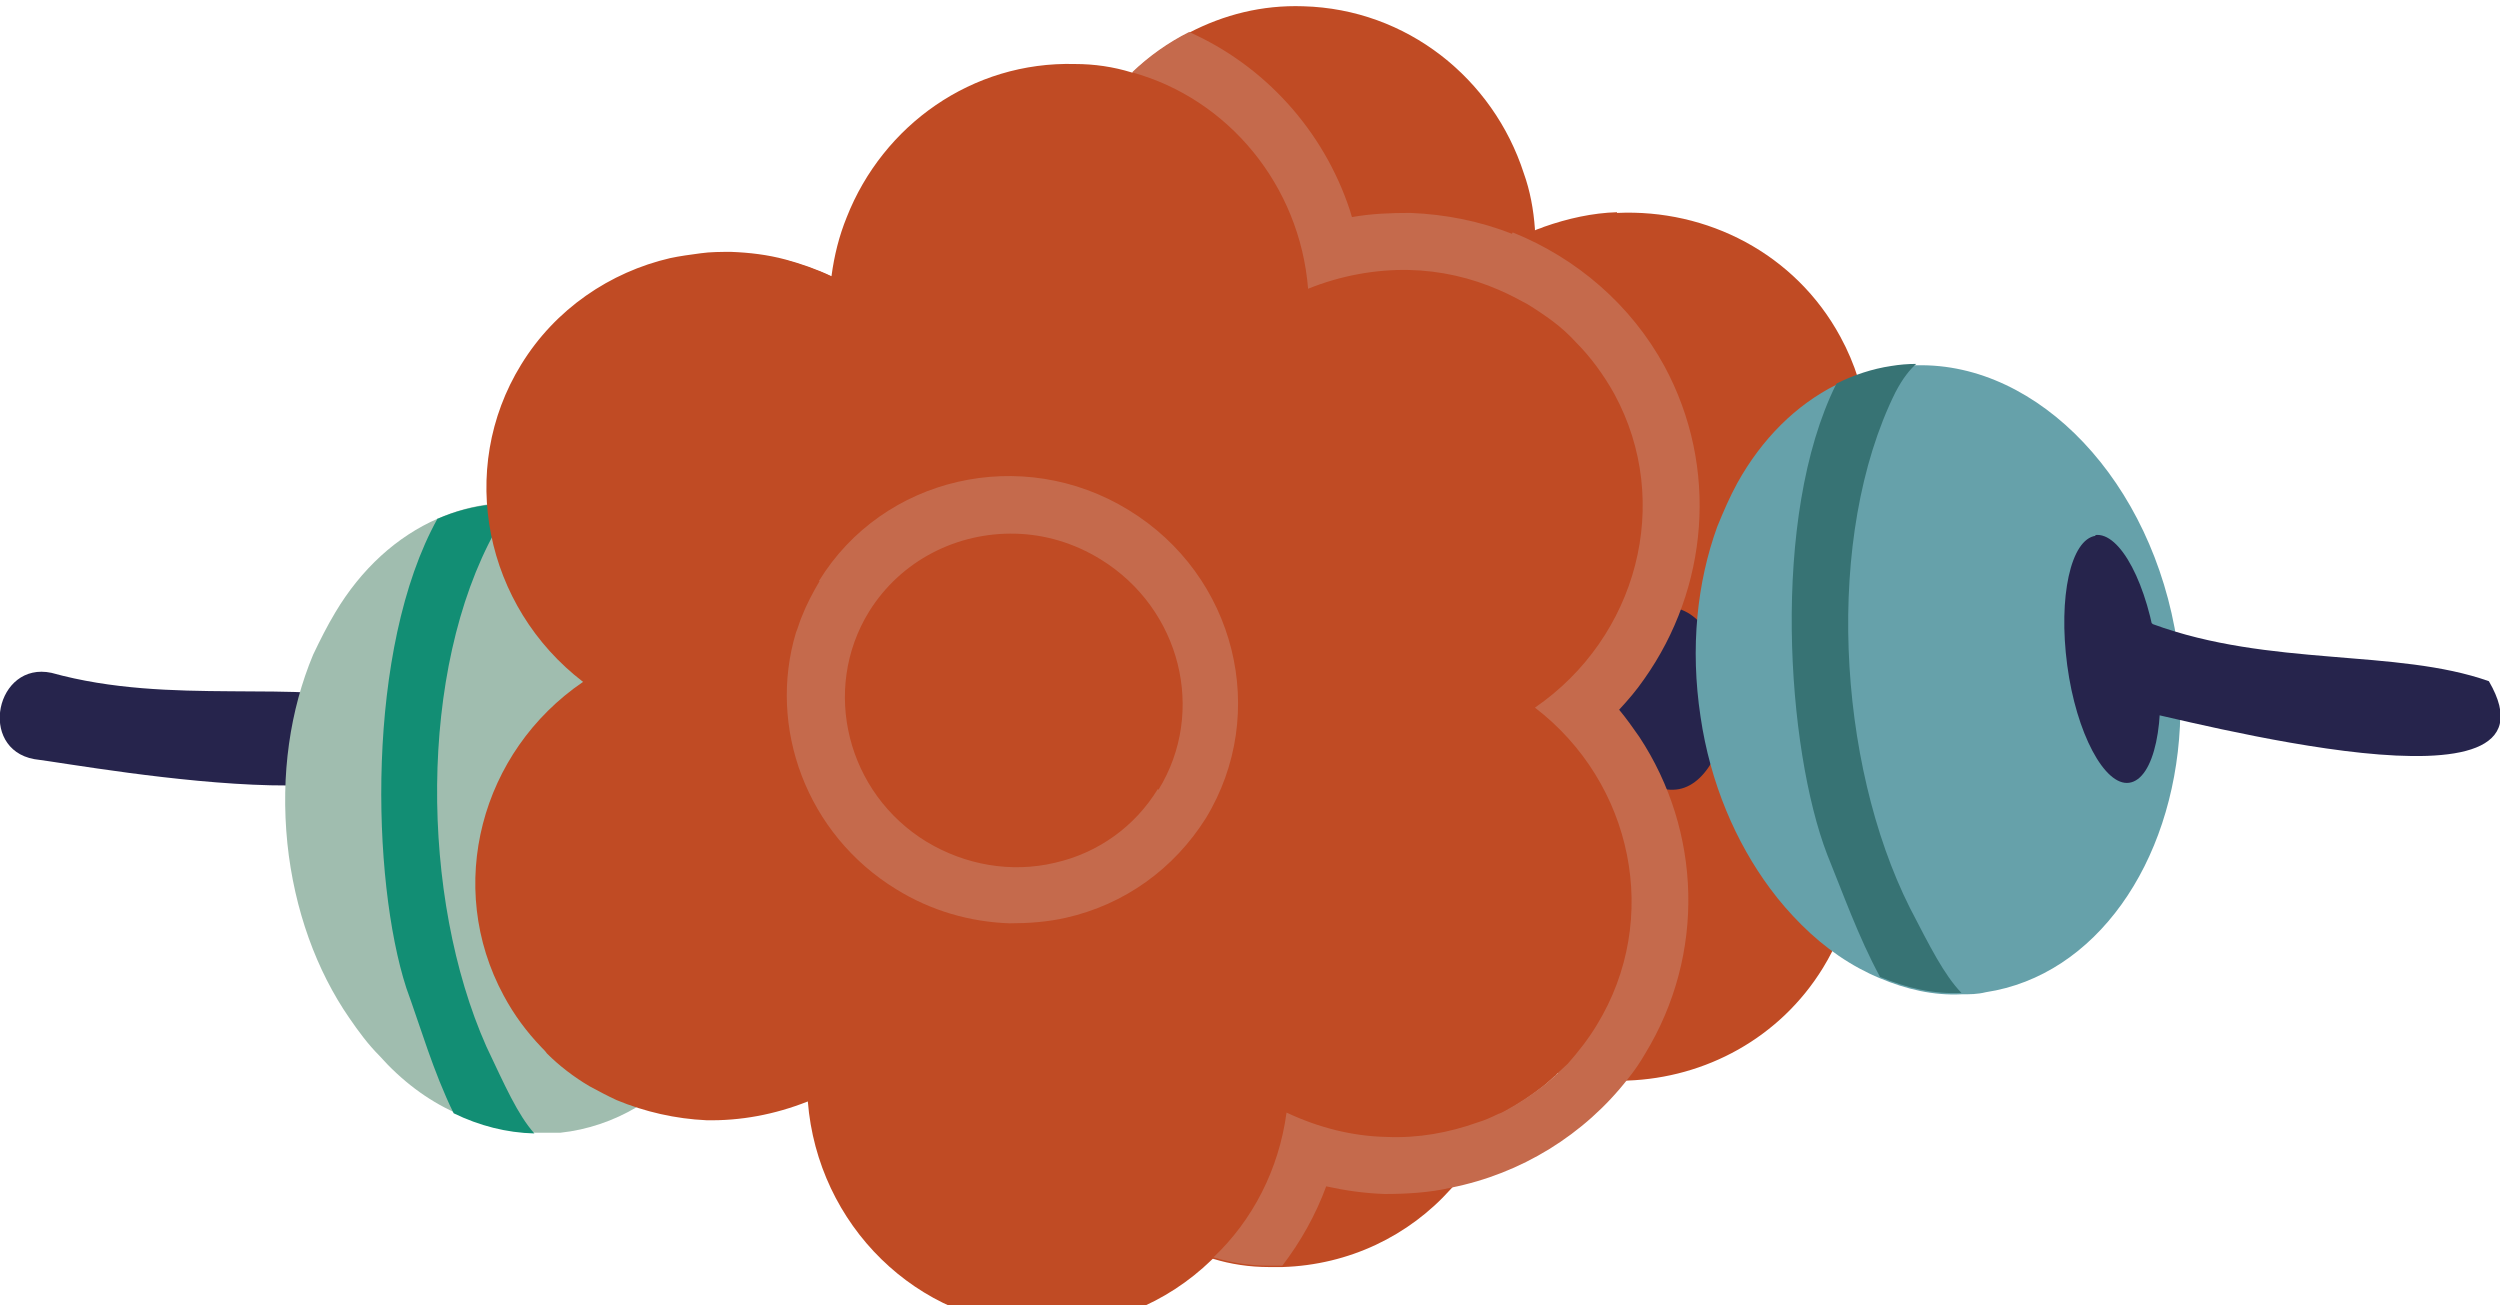 <?xml version="1.0" encoding="UTF-8"?>
<svg id="Laag_1" xmlns="http://www.w3.org/2000/svg" version="1.1" viewBox="0 0 359.3 187.6">
  <!-- Generator: Adobe Illustrator 29.8.2, SVG Export Plug-In . SVG Version: 2.1.1 Build 3)  -->
  <defs>
    <style>
      .st0 {
        fill: #128e74;
      }

      .st1 {
        fill: #a0bdaf;
      }

      .st2 {
        fill: #26244c;
      }

      .st3 {
        fill: #c04b24;
      }

      .st4 {
        fill: #c56a4c;
      }

      .st5 {
        fill: #66a1aa;
      }

      .st6 {
        fill: #377374;
      }
    </style>
  </defs>
  <path class="st2" d="M7.4,96.7c-8-1.7-10.6,10.9-2.5,12.4,8.6,1.1,64.9,11.6,51.3-8-13.6-3.6-31.5.4-48.8-4.4Z"/>
  <path class="st1" d="M74.5,72.3c-1.2,0-2.4,0-3.6.1-2.8.3-5.4,1-7.9,2.1-6,2.6-11.1,7.3-14.8,13.5h0c-1.2,2-2.2,4-3.2,6.1-3.3,7.9-4.7,17.2-3.7,27.1,1,9.6,4.2,18.3,8.9,25.1,1.3,1.9,2.7,3.8,4.3,5.4h0c3.2,3.6,6.9,6.4,10.9,8.2,3.7,1.8,7.6,2.8,11.6,2.9,1.2,0,2.3,0,3.5,0,15.9-1.7,27.7-17.2,29.6-36.8.1-.9.2-1.9.3-3,0-.7,0-1.5,0-2.2,0-.7,0-1.5,0-2.3,0-.8,0-1.6-.1-2.4,0-.2,0-.4,0-.6,0-.5,0-1-.1-1.5-2.5-23.3-18-41.1-35.5-41.7Z"/>
  <path class="st2" d="M102,98.8c-3.6.3-5.8,8.6-4.9,18.4.9,9.9,4.5,17.6,8.1,17.3,3.6-.3,5.8-8.6,4.9-18.4-.9-9.9-4.5-17.6-8.1-17.3Z"/>
  <path class="st0" d="M62.9,74.5c-10.4,18.7-9.5,52.1-4.5,67.5,2,5.5,3.9,12.1,6.8,18,3.7,1.8,7.6,2.8,11.6,2.9-2.4-2.7-4.2-6.8-6.9-12.5-9.5-21.4-9.8-54.1,1.3-74.1,1.2-2.1,2.2-3.2,3.1-3.9-1.2,0-2.4,0-3.6.1-2.8.3-5.4,1-7.9,2.1Z"/>
  <path class="st3" d="M232.4,30.5c-3.5.1-7.1.9-10.5,2.1-.4.2-.9.3-1.3.5,0,0,0-.2,0-.2-.2-2.8-.7-5.5-1.6-8-4.4-13.6-16.8-23.6-31.7-24-5.9-.2-11.4,1.2-16.4,3.8-3,1.5-5.8,3.5-8.2,5.8-5.6,5.4-9.5,12.7-10.5,20.9-9.9-4.7-21.1-4.6-30.4-.1-1.1,2.7-1.8,5.5-2.2,8.5-2.1-1-4.4-1.8-6.6-2.4-2.1,2-3.9,4.2-5.4,6.7-9.1,14.7-5.4,33.8,7.8,44.8.4.3.7.5,1.1.8-.6.4-1.3.9-1.9,1.3-13.2,10.4-17.6,28.8-9.5,43.7,8.4,15.7,27.5,21.9,43.9,15.1,1.2,14.9,11.5,27.3,25.3,31.1,2.6.8,5.3,1.2,8.1,1.2.7,0,1.3,0,1.9,0,9.6-.3,18.2-4.5,24.2-11.2,2.9-3.1,5.2-6.7,6.7-10.7h0c1.1-2.7,1.8-5.5,2.2-8.4,2.1,1,4.3,1.8,6.5,2.4h0c3.3.8,6.7,1.2,10,1.1h0c11.2-.4,21.9-6.1,28.1-16.2,7.6-12.4,6.3-27.8-2.2-38.9-1.8-2.4-4-4.6-6.5-6.5,0,0-.1-.1-.2-.2,14.7-10.1,19.9-29.5,11.4-45.1-6.5-12-19.2-18.4-32.1-17.8Z"/>
  <path class="st3" d="M226.4,49.2c-1-1.1-2.1-2.1-3.3-3-1.2-.9-2.4-1.7-3.7-2.5-1.2-.7-2.6-1.4-4-2-4-1.8-8.5-2.7-13-2.9-4.8-.1-9.8.8-14.5,2.7-1.1-14.9-11.4-27.3-25.3-31.1-2.6-.8-5.3-1.2-8.1-1.2-14.8-.4-27.6,8.8-32.8,22-1.1,2.7-1.8,5.5-2.2,8.5-2.1-1-4.4-1.8-6.6-2.4-2.6-.7-5.2-1-7.8-1.1-1.5,0-3,0-4.4.2-1.5.2-3,.4-4.4.7-8.6,2-16.5,7.3-21.4,15.3-9.3,15.1-5.2,34.8,8.9,45.6-14.7,10-19.9,29.4-11.4,45.1,1.5,2.8,3.3,5.2,5.4,7.4.3.3.6.6.8.9,1.8,1.8,3.9,3.4,6.1,4.7,1.3.7,2.6,1.4,3.9,2,4.1,1.7,8.5,2.7,12.9,2.9,4.9.1,9.8-.8,14.6-2.7,1.4,17.7,15.6,31.9,33.4,32.4,9.5.3,18.2-3.4,24.6-9.6,5.6-5.4,9.5-12.6,10.5-20.9,4.6,2.2,9.5,3.3,14.4,3.5,4.5.1,8.9-.6,13.1-2.1,1-.3,1.9-.8,2.9-1.2h0c.4-.2.7-.3,1.1-.5,2-1.1,3.8-2.3,5.6-3.7.6-.5,1.2-1,1.7-1.5.2-.1.3-.2.3-.3h0c.4-.4.8-.8,1.3-1.2,1.6-1.7,3-3.5,4.2-5.6,9.3-15.1,5.2-34.8-8.9-45.6,14.7-10.1,19.9-29.5,11.4-45.1-1.5-2.7-3.3-5.3-5.5-7.4Z"/>
  <path class="st4" d="M117.8,83.5c-1,1.7-1.9,3.4-2.6,5.2-.3.7-.5,1.5-.8,2.2-4.1,13.6,1.5,29,14.4,36.9,5,3.1,10.6,4.7,16.3,4.9,2.7,0,5.5-.2,8.1-.8,8.4-1.9,15.5-7,20.1-14.3,9.2-15.1,4.3-34.9-11.1-44.3-15.3-9.4-35.3-4.8-44.5,10.2ZM166.4,113.4c-3.3,5.4-8.6,9.2-14.8,10.6-6.3,1.5-12.9.3-18.4-3-11.5-7-15.2-21.9-8.3-33.1,4.6-7.4,12.7-11.4,21-11.2,4.2.1,8.4,1.3,12.3,3.7,11.5,7.1,15.2,21.9,8.3,33.1Z"/>
  <path class="st2" d="M245,96.2c-.6.1-1.1.2-1.7.2-2.8.7-6.4-.2-8.6,2-1.5,1.6-1.3,4.4.3,5.8.8.7,1.9,1.1,3,1,2.1-.2,4.2-.4,6.3-.8,3.6-.5,7.1-1.2,10.6-1.9,4.6-1.1,9.1-2.4,13.6-4-1.8-2.4-4-4.6-6.5-6.5-6.1,2-12,3.4-17.1,4.1Z"/>
  <path class="st2" d="M239.7,87.4c-4.4.1-7.8,6.1-7.6,13.3.2,7.2,3.9,13,8.4,12.8,4.4-.1,7.8-6.1,7.6-13.3-.2-7.2-3.9-13-8.4-12.9Z"/>
  <path class="st5" d="M275.3,52.5c-1.2,0-2.4.1-3.6.3-2.7.4-5.4,1.3-7.8,2.5-5.8,2.9-10.7,7.8-14.2,14.1h0c-1.1,2-2,4.1-2.9,6.3-2.9,8-3.9,17.4-2.4,27.3,1.4,9.6,5.1,18.1,10,24.7,1.4,1.9,2.9,3.6,4.5,5.2h0c3.4,3.4,7.2,6,11.3,7.7,3.8,1.6,7.7,2.5,11.7,2.3,1.2,0,2.3,0,3.5-.3,15.8-2.4,26.9-18.5,27.9-38.2,0-.9.1-1.9.1-3,0-.7,0-1.5,0-2.2,0-.7,0-1.5-.1-2.3,0-.8-.1-1.6-.2-2.4,0-.2,0-.4,0-.6,0-.5-.1-1-.2-1.5-3.5-23.2-19.9-40.3-37.4-39.9Z"/>
  <path class="st2" d="M301.2,77c-3.6.5-5.4,8.8-4.1,18.6,1.3,9.8,5.4,17.4,8.9,16.9,3.6-.5,5.4-8.8,4-18.7-1.3-9.8-5.3-17.4-8.9-16.9Z"/>
  <path class="st6" d="M263.9,55.2c-9.5,19.1-7.1,52.5-1.3,67.6,2.2,5.4,4.5,11.9,7.6,17.6,3.8,1.6,7.7,2.5,11.7,2.3-2.5-2.6-4.5-6.6-7.4-12.2-10.5-20.9-12.3-53.5-2.1-74.1,1.1-2.1,2.1-3.3,3-4.1-1.2,0-2.4.1-3.6.3-2.7.4-5.4,1.3-7.8,2.5Z"/>
  <path class="st4" d="M217.3,33.6h0c-4.6-1.8-9.5-2.8-14.6-3-2.8,0-5.6.1-8.4.6-.1-.3-.2-.7-.3-1-3.8-11.5-12.3-20.8-23.1-25.6-3,1.5-5.8,3.5-8.2,5.8,13.8,3.8,24.1,16.2,25.3,31.1,4.7-1.9,9.7-2.8,14.5-2.7,4.5.1,8.9,1.1,13,2.9,1.4.6,2.7,1.3,4,2,1.3.8,2.5,1.6,3.7,2.5,1.2.9,2.3,1.9,3.3,3,2.1,2.1,4,4.7,5.5,7.4,8.5,15.6,3.3,35-11.4,45.1,14.1,10.8,18.2,30.4,8.9,45.6-1.2,2-2.7,3.9-4.2,5.6-.4.4-.9.8-1.3,1.2h0c0,0-.2.2-.3.3-.5.5-1.1,1-1.7,1.5-1.8,1.4-3.6,2.6-5.6,3.7-.4.2-.7.4-1.1.5-1,.5-1.9.9-2.9,1.2-4.2,1.5-8.6,2.3-13.1,2.1-4.9-.1-9.7-1.3-14.4-3.5-1.1,8.2-4.9,15.5-10.5,20.8,2.6.8,5.3,1.2,8,1.2.7,0,1.3,0,1.9,0,2.6-3.4,4.8-7.3,6.3-11.4,2.7.6,5.5,1,8.4,1.1,3.2,0,6.5-.2,9.5-.9,10.1-2,19.2-7.6,25.5-15.7h0c.9-1.1,1.7-2.3,2.4-3.5,8.8-14.4,8.1-32.1-.8-45.6-.9-1.3-1.9-2.7-2.9-3.9,1.3-1.4,2.5-2.8,3.6-4.4,9.2-13,10.8-30.4,2.9-45-4.8-8.8-12.6-15.5-21.8-19.2Z"/>
  <path class="st2" d="M309.3,89.6c-7.9-2.3-11.4,10.1-3.4,12.2,8.5,1.7,63.8,16.7,51.8-3.9-13.3-4.7-31.4-2-48.3-8.2Z"/>
</svg>